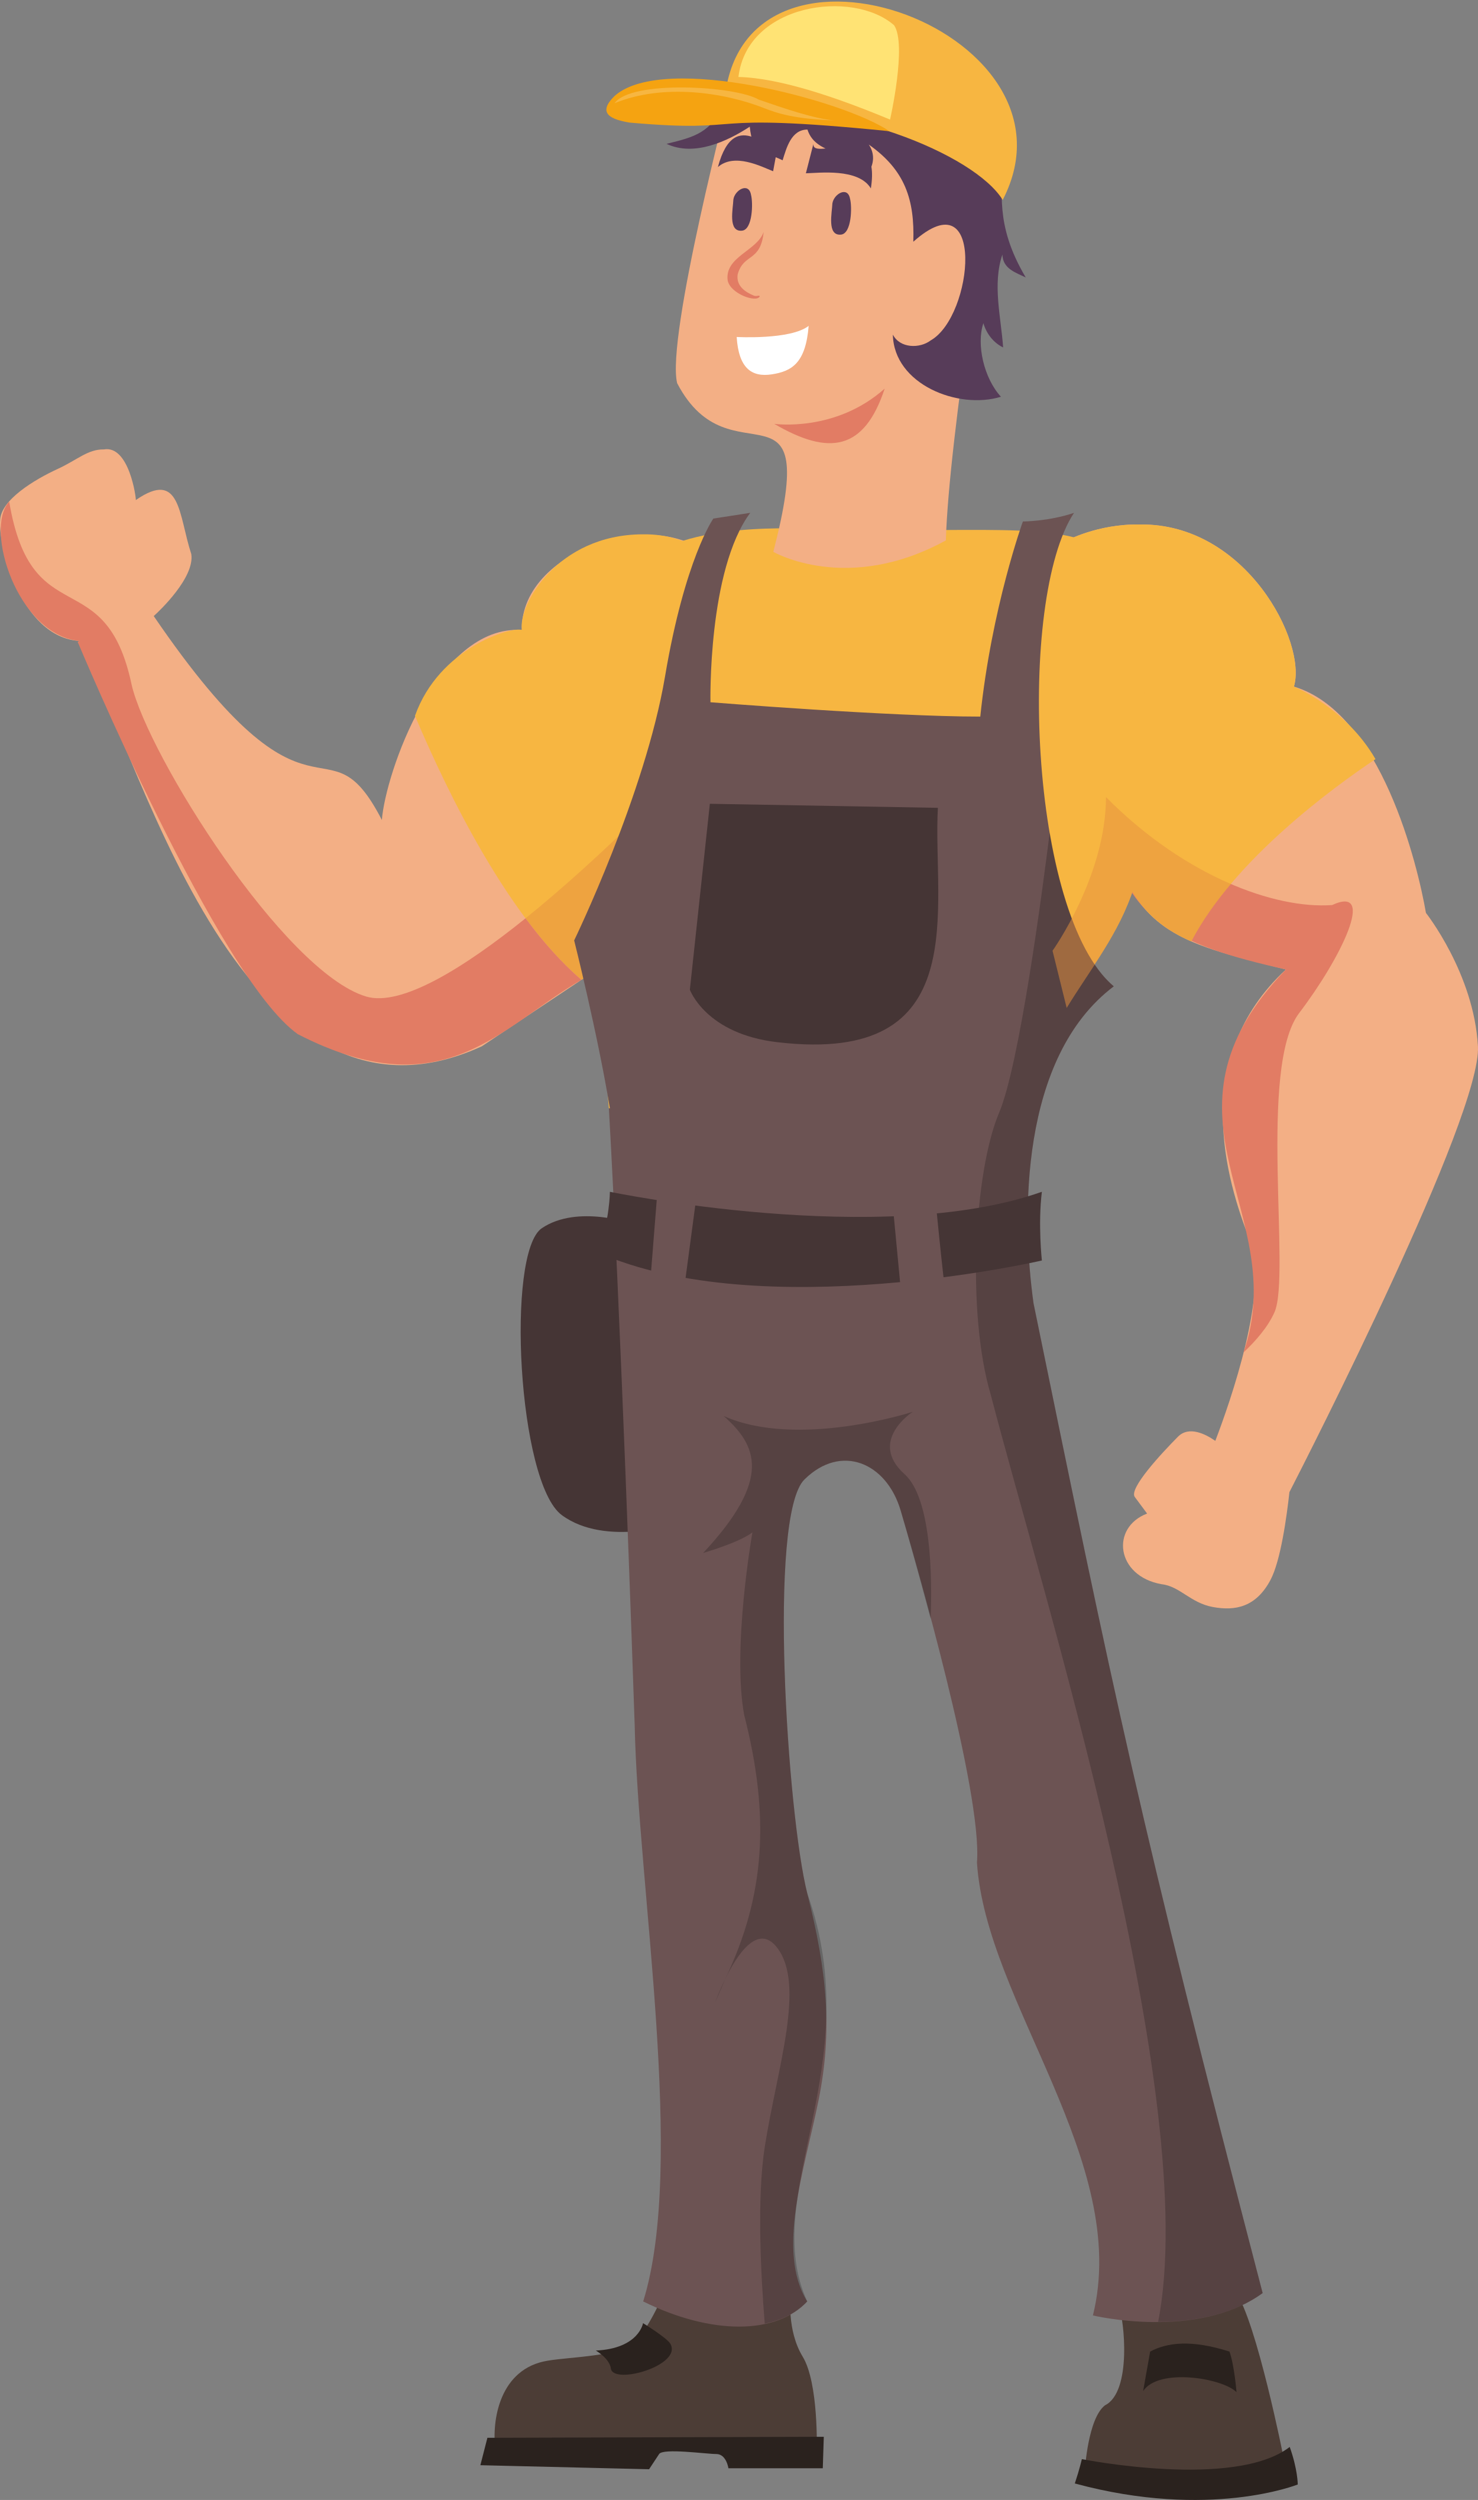 <svg xmlns="http://www.w3.org/2000/svg" width="68" height="115" viewBox="0 0 68 115" fill="none"><rect x="0" y="0" width="68" height="115" fill="#808080" stroke="none"/><g clip-path="url(#clip0_726_54165)"><path d="M4.777 20.674C4.039 20.662 3.563 21.154 2.653 21.572C1.612 22.049 0.005 23.004 0.005 23.959C-0.079 25.033 0.922 29.299 3.647 29.485L3.58 29.538C6.197 33.754 10.852 53.324 22.169 48.13L32.476 41.252L33.028 26.006C30.881 23.052 23.927 25.12 24.01 28.98C20.092 28.727 17.736 35.567 17.569 37.719C14.958 32.656 14.485 39.197 7.073 28.34C7.337 28.103 8.966 26.564 8.801 25.488C8.213 23.698 8.321 21.566 6.248 23.004C6.27 22.928 5.945 20.465 4.778 20.674H4.777Z" fill="#F3AF85"></path><path d="M29.163 56.311C29.163 56.311 26.586 55.381 24.93 56.497C23.273 57.613 23.825 68.21 25.85 69.698C27.874 71.185 31.187 70.069 31.187 70.069L29.163 56.311Z" fill="#453535"></path><path d="M51.483 106.12C51.715 106.681 52.091 110.021 50.837 110.647C50.051 111.253 49.913 113.634 49.913 113.634C50.276 113.828 58.371 114.877 59.06 113.074C59.06 113.074 57.813 106.774 56.842 105.42C54.163 105.654 51.483 106.12 51.483 106.12Z" fill="#4C3D36"></path><path d="M30.648 105.233C30.648 105.233 29.909 107.1 29.169 107.753C28.43 108.407 26.305 108.407 25.196 108.594C22.999 108.95 22.61 111.31 22.794 112.7H37.577C37.577 112.7 37.669 109.62 36.93 108.407C36.191 107.194 36.376 105.607 36.376 105.607L30.647 105.233H30.648Z" fill="#4C3D36"></path><path d="M52.455 24.127C50.478 24.091 49.04 24.89 49.04 24.89C49.04 24.89 47.935 33.443 50.696 37.161C51.984 42.925 54.009 43.296 59.162 44.597C54.745 48.688 56.401 54.265 57.506 57.054C58.411 59.34 56.597 64.496 55.914 66.281C55.467 65.969 54.703 65.577 54.194 66.091C53.438 66.855 51.925 68.479 52.209 68.861C52.493 69.243 52.776 69.625 52.776 69.625C51.085 70.268 51.346 72.502 53.439 72.874C54.29 72.969 54.763 73.733 55.803 73.924C56.843 74.115 57.789 73.924 58.451 72.682C58.924 71.795 59.203 69.741 59.324 68.638C60.168 66.994 68.172 51.303 67.997 48.13C67.813 44.784 65.605 41.995 65.605 41.995C65.226 39.802 63.542 32.784 59.531 31.584C60.142 29.552 57.326 24.065 52.455 24.128V24.127Z" fill="#F3AF85"></path><path d="M50.884 36.666C51.094 42.251 54.104 43.459 59.162 44.597C52.568 51.414 59.461 55.751 57.21 62.215C57.781 61.68 58.341 61.034 58.639 60.358C59.395 58.638 57.882 49.084 59.773 46.6C61.665 44.116 63.367 40.677 61.287 41.633C58.639 41.824 54.477 40.295 50.884 36.665V36.666Z" fill="#E27C64"></path><path d="M52.455 24.127C50.478 24.091 49.039 24.89 49.039 24.89C49.039 24.89 47.935 33.443 50.696 37.161C51.535 40.913 52.686 42.379 54.808 43.305C56.767 39.543 61.381 36.193 63.283 34.92C61.912 32.547 59.53 31.583 59.53 31.583C60.142 29.552 57.325 24.065 52.454 24.127H52.455Z" fill="#F7B641"></path><path d="M28.013 50.985L47.702 50.646C48.125 45.5 52.192 43.918 52.627 38.478C52.892 21.743 52.515 24.798 37.14 24.332C37.14 24.332 31.284 23.945 29.462 26.003C26.467 31.133 27.35 43.236 28.013 50.985Z" fill="#F7B641"></path><path d="M29.549 24.579C25.649 24.602 23.845 27.808 24.009 28.98C23.516 28.811 20.202 29.804 19.092 32.929C20.692 36.706 23.432 42.231 26.75 45.073L32.475 41.252L33.027 26.006C33.027 26.006 31.933 24.534 29.549 24.579V24.579Z" fill="#F7B641"></path><path d="M33.627 4.087C33.627 4.087 30.634 15.524 31.155 17.628C33.625 22.352 37.801 16.808 35.579 25.384C35.579 25.384 38.963 27.356 43.518 24.858C43.648 20.125 45.6 8.293 45.86 6.715C46.121 5.138 34.798 0.536 33.627 4.086V4.087Z" fill="#F3AF85"></path><path d="M34.554 8.967C34.45 8.362 33.802 8.741 33.741 9.18C33.728 9.59 33.475 10.69 34.148 10.61C34.629 10.548 34.65 9.33 34.554 8.967H34.554Z" fill="#573C59"></path><path d="M33.386 4.711C32.672 6.121 31.996 6.291 30.666 6.617C31.941 7.218 33.468 6.498 34.495 5.828C34.626 7.123 35.101 6.93 36.007 7.373C36.18 6.821 36.398 5.96 37.149 5.96C37.558 7.243 39.378 6.871 39.937 7.964C40.23 7.531 40.246 7.054 39.971 6.65C41.65 7.83 42.082 9.196 42.02 11.12C45.357 8.142 44.789 14.528 42.826 15.655C42.311 16.047 41.402 16.025 41.079 15.392C41.122 17.684 44.092 18.855 46.051 18.251C45.266 17.398 44.913 15.839 45.244 14.866C45.381 15.346 45.706 15.765 46.152 15.983C46.058 14.611 45.653 13.076 46.118 11.711C46.139 12.371 46.746 12.544 47.193 12.763C44.218 7.756 49.154 6.745 41.18 3.495C38.957 2.462 34.97 1.143 33.554 4.054C33.492 4.296 33.576 4.525 33.386 4.711H33.386Z" fill="#573C59"></path><path d="M39.109 9.148C39.005 8.543 38.358 8.922 38.296 9.362C38.283 9.771 38.031 10.871 38.703 10.791C39.184 10.729 39.206 9.511 39.11 9.148H39.109Z" fill="#573C59"></path><path d="M35.135 10.667C34.84 11.539 33.338 11.807 33.478 12.898C33.6 13.513 34.788 13.933 34.951 13.642C34.951 13.547 34.812 13.658 34.675 13.595C34.302 13.44 33.858 13.162 33.939 12.619C34.217 11.631 34.992 12.075 35.135 10.667V10.667Z" fill="#E27C64"></path><path d="M33.893 15.501C33.893 15.501 36.377 15.641 37.205 14.99C37.068 16.71 36.423 17.082 35.503 17.221C34.583 17.36 33.985 16.942 33.893 15.501Z" fill="white"></path><path d="M33.309 5.122C33.542 -4.545 50.254 1.266 46.132 9.198C44.843 7.095 38.601 4.531 33.309 5.122Z" fill="#F7B641"></path><path d="M37.077 7.971L37.422 6.623C37.367 7.451 40.57 5.46 40.067 8.668C39.498 7.723 37.68 7.959 37.077 7.971Z" fill="#573C59"></path><path d="M35.57 7.878L35.807 6.589C35.55 7.336 33.83 4.708 33.029 7.685C33.791 7.023 35.008 7.652 35.57 7.878Z" fill="#573C59"></path><path d="M40.92 6.035C38.847 4.621 30.594 2.432 28.31 4.385C27.396 5.243 28.18 5.507 28.964 5.639C34.706 6.144 31.822 5.124 40.92 6.035Z" fill="#F5A311"></path><path d="M40.95 5.501C40.95 5.501 41.736 2.048 41.135 1.161C39.235 -0.502 34.377 0.155 33.974 3.541C35.915 3.587 38.594 4.521 40.95 5.501Z" fill="#FFE374"></path><path d="M28.277 4.748C29.022 3.676 33.824 3.942 34.909 4.583C36.053 4.979 37.49 5.474 38.404 5.54C36.542 5.474 35.758 5.21 35.17 4.979C33.307 4.243 30.506 3.832 28.277 4.748Z" fill="#F7B641"></path><path d="M22.424 112.141L37.901 112.094L37.855 113.541H33.513C33.513 113.541 33.42 112.887 32.958 112.887C32.495 112.887 30.509 112.607 30.325 112.887C30.14 113.167 29.863 113.587 29.863 113.587L22.101 113.401L22.424 112.141Z" fill="#2A221E"></path><path d="M27.414 108.127C27.414 108.127 28.06 108.5 28.107 108.967C28.256 109.717 31.439 108.792 30.833 107.8C30.648 107.52 29.585 106.867 29.585 106.867C29.585 106.867 29.401 108.034 27.414 108.127H27.414Z" fill="#2A221E"></path><path d="M49.774 113.121C49.774 113.121 56.796 114.521 59.337 112.561C59.707 113.588 59.707 114.288 59.707 114.288C59.707 114.288 55.642 115.921 49.451 114.241C49.682 113.541 49.774 113.121 49.774 113.121Z" fill="#2A221E"></path><path d="M52.916 108.174L52.592 109.994C53.303 108.906 56.253 109.396 56.889 110.041C56.889 110.041 56.797 108.828 56.566 108.174C54.81 107.615 53.701 107.755 52.916 108.174V108.174Z" fill="#2A221E"></path><g style="mix-blend-mode:multiply" opacity="0.51"><path d="M31.85 41.668L26.752 45.072C25.847 44.298 24.986 43.326 24.18 42.242C27.896 39.249 31.403 35.52 31.403 35.52L31.85 41.668Z" fill="#E5913E"></path></g><path d="M26.751 45.072C22.973 47.264 20.412 51.02 13.704 47.574C10.022 44.971 3.579 29.537 3.579 29.537L3.648 29.484C0.799 29.194 -0.736 24.32 0.423 23.076C1.454 29.223 4.857 25.795 6.058 31.507C6.814 34.754 13.056 44.691 16.838 45.839C18.463 46.33 21.381 44.496 24.18 42.242C24.986 43.326 25.848 44.298 26.751 45.072Z" fill="#E27C64"></path><path d="M34.517 23.591L32.819 23.855C32.819 23.855 31.512 25.704 30.597 31.116C29.683 36.528 26.416 43.26 26.416 43.26C26.416 43.26 27.488 47.515 28.06 50.985H28.014C28.556 60.618 29.103 76.452 29.201 79.375C29.354 86.819 31.556 99.558 29.592 105.868C32.715 107.411 35.708 107.411 37.14 105.868C35.708 103.553 37.01 99.824 37.661 96.609C38.311 93.394 38.051 90.693 37.14 87.092C36.229 83.492 35.318 69.731 37.009 68.059C38.701 66.387 40.784 67.287 41.434 69.473C42.085 71.66 45.208 82.463 44.948 85.677C45.358 92.092 52.029 99.442 50.283 106.512C50.283 106.512 55.098 107.669 58.092 105.483C52.393 83.621 51.229 77.877 47.551 59.956C47 56.011 46.903 48.648 51.243 45.373C47.323 42.072 46.8 27.552 49.413 23.592C48.237 23.988 47.061 23.988 47.061 23.988C47.061 23.988 45.624 27.948 45.101 32.964C40.92 32.964 32.687 32.304 32.687 32.304C32.687 32.304 32.557 26.232 34.517 23.592V23.591Z" fill="#6C5353"></path><g opacity="0.2"><path d="M48.295 38.295C47.945 41.085 46.898 48.991 45.966 51.187C44.832 53.862 44.453 60.358 45.588 64.18C47.957 73.303 55.297 96.567 53.283 106.808C54.821 106.799 56.662 106.528 58.093 105.482C52.394 83.62 51.23 77.876 47.552 59.955C47 56.01 46.903 48.647 51.243 45.371C49.807 44.162 48.832 41.443 48.295 38.295V38.295Z" fill="black"></path></g><path d="M32.659 36.975L43.15 37.161C42.895 41.743 44.858 49.004 35.788 47.944C32.475 47.572 31.739 45.527 31.739 45.527L32.659 36.975Z" fill="#453535"></path><path d="M28.058 54.823C28.058 54.823 40.573 57.426 47.935 54.823C47.751 56.311 47.935 57.984 47.935 57.984C47.935 57.984 35.052 60.959 27.506 57.612C28.059 56.125 28.059 54.823 28.059 54.823H28.058Z" fill="#453535"></path><path d="M30.267 54.545L29.899 59.192L31.463 59.379L32.108 54.545H30.267H30.267Z" fill="#6C5353"></path><path d="M41.033 55.01L41.493 59.843C41.493 59.843 43.61 59.937 43.518 59.565C43.426 59.193 42.966 54.452 42.966 54.452L41.033 55.01V55.01Z" fill="#6C5353"></path><g style="mix-blend-mode:multiply" opacity="0.51"><path d="M50.884 36.666C50.884 40.296 48.425 43.735 48.425 43.735L49.076 46.366C50.106 44.676 51.387 43.09 52.103 41.031C52.789 42.134 53.655 42.801 54.809 43.306C55.284 42.393 55.917 41.505 56.629 40.664C54.754 39.858 52.743 38.544 50.884 36.666L50.884 36.666Z" fill="#E5913E"></path></g><g opacity="0.2"><path d="M41.994 64.944C41.994 64.944 36.698 66.663 33.293 65.135C34.806 66.472 35.563 68.001 32.348 71.44C34.239 70.867 34.617 70.485 34.617 70.485C34.617 70.485 33.672 75.835 34.239 78.892C35.424 83.53 35.214 87.179 33.364 91.037C33.911 89.92 34.872 88.449 35.752 89.592C37.076 91.312 35.752 95.133 35.184 98.763C34.816 101.121 35.006 104.68 35.184 106.891C35.976 106.723 36.653 106.391 37.14 105.867C34.892 100.978 39.972 95.035 37.14 87.091C36.229 83.49 35.318 69.729 37.01 68.057C38.702 66.385 40.784 67.285 41.434 69.471C41.666 70.249 42.225 72.238 42.819 74.468C42.891 72.57 42.857 68.924 41.616 67.81C39.914 66.281 41.995 64.944 41.995 64.944L41.994 64.944ZM33.364 91.039C33.088 91.602 32.915 92.076 32.915 92.076C32.915 92.076 33.101 91.673 33.364 91.039Z" fill="black"></path></g><path d="M35.621 19.497C35.621 19.497 38.43 19.903 40.703 17.876C39.767 20.714 38.162 20.984 35.621 19.497Z" fill="#E27C64"></path></g><defs><clipPath id="clip0_726_54165"><rect width="68" height="114.928" fill="white" transform="translate(0 0.072)"></rect></clipPath></defs></svg>